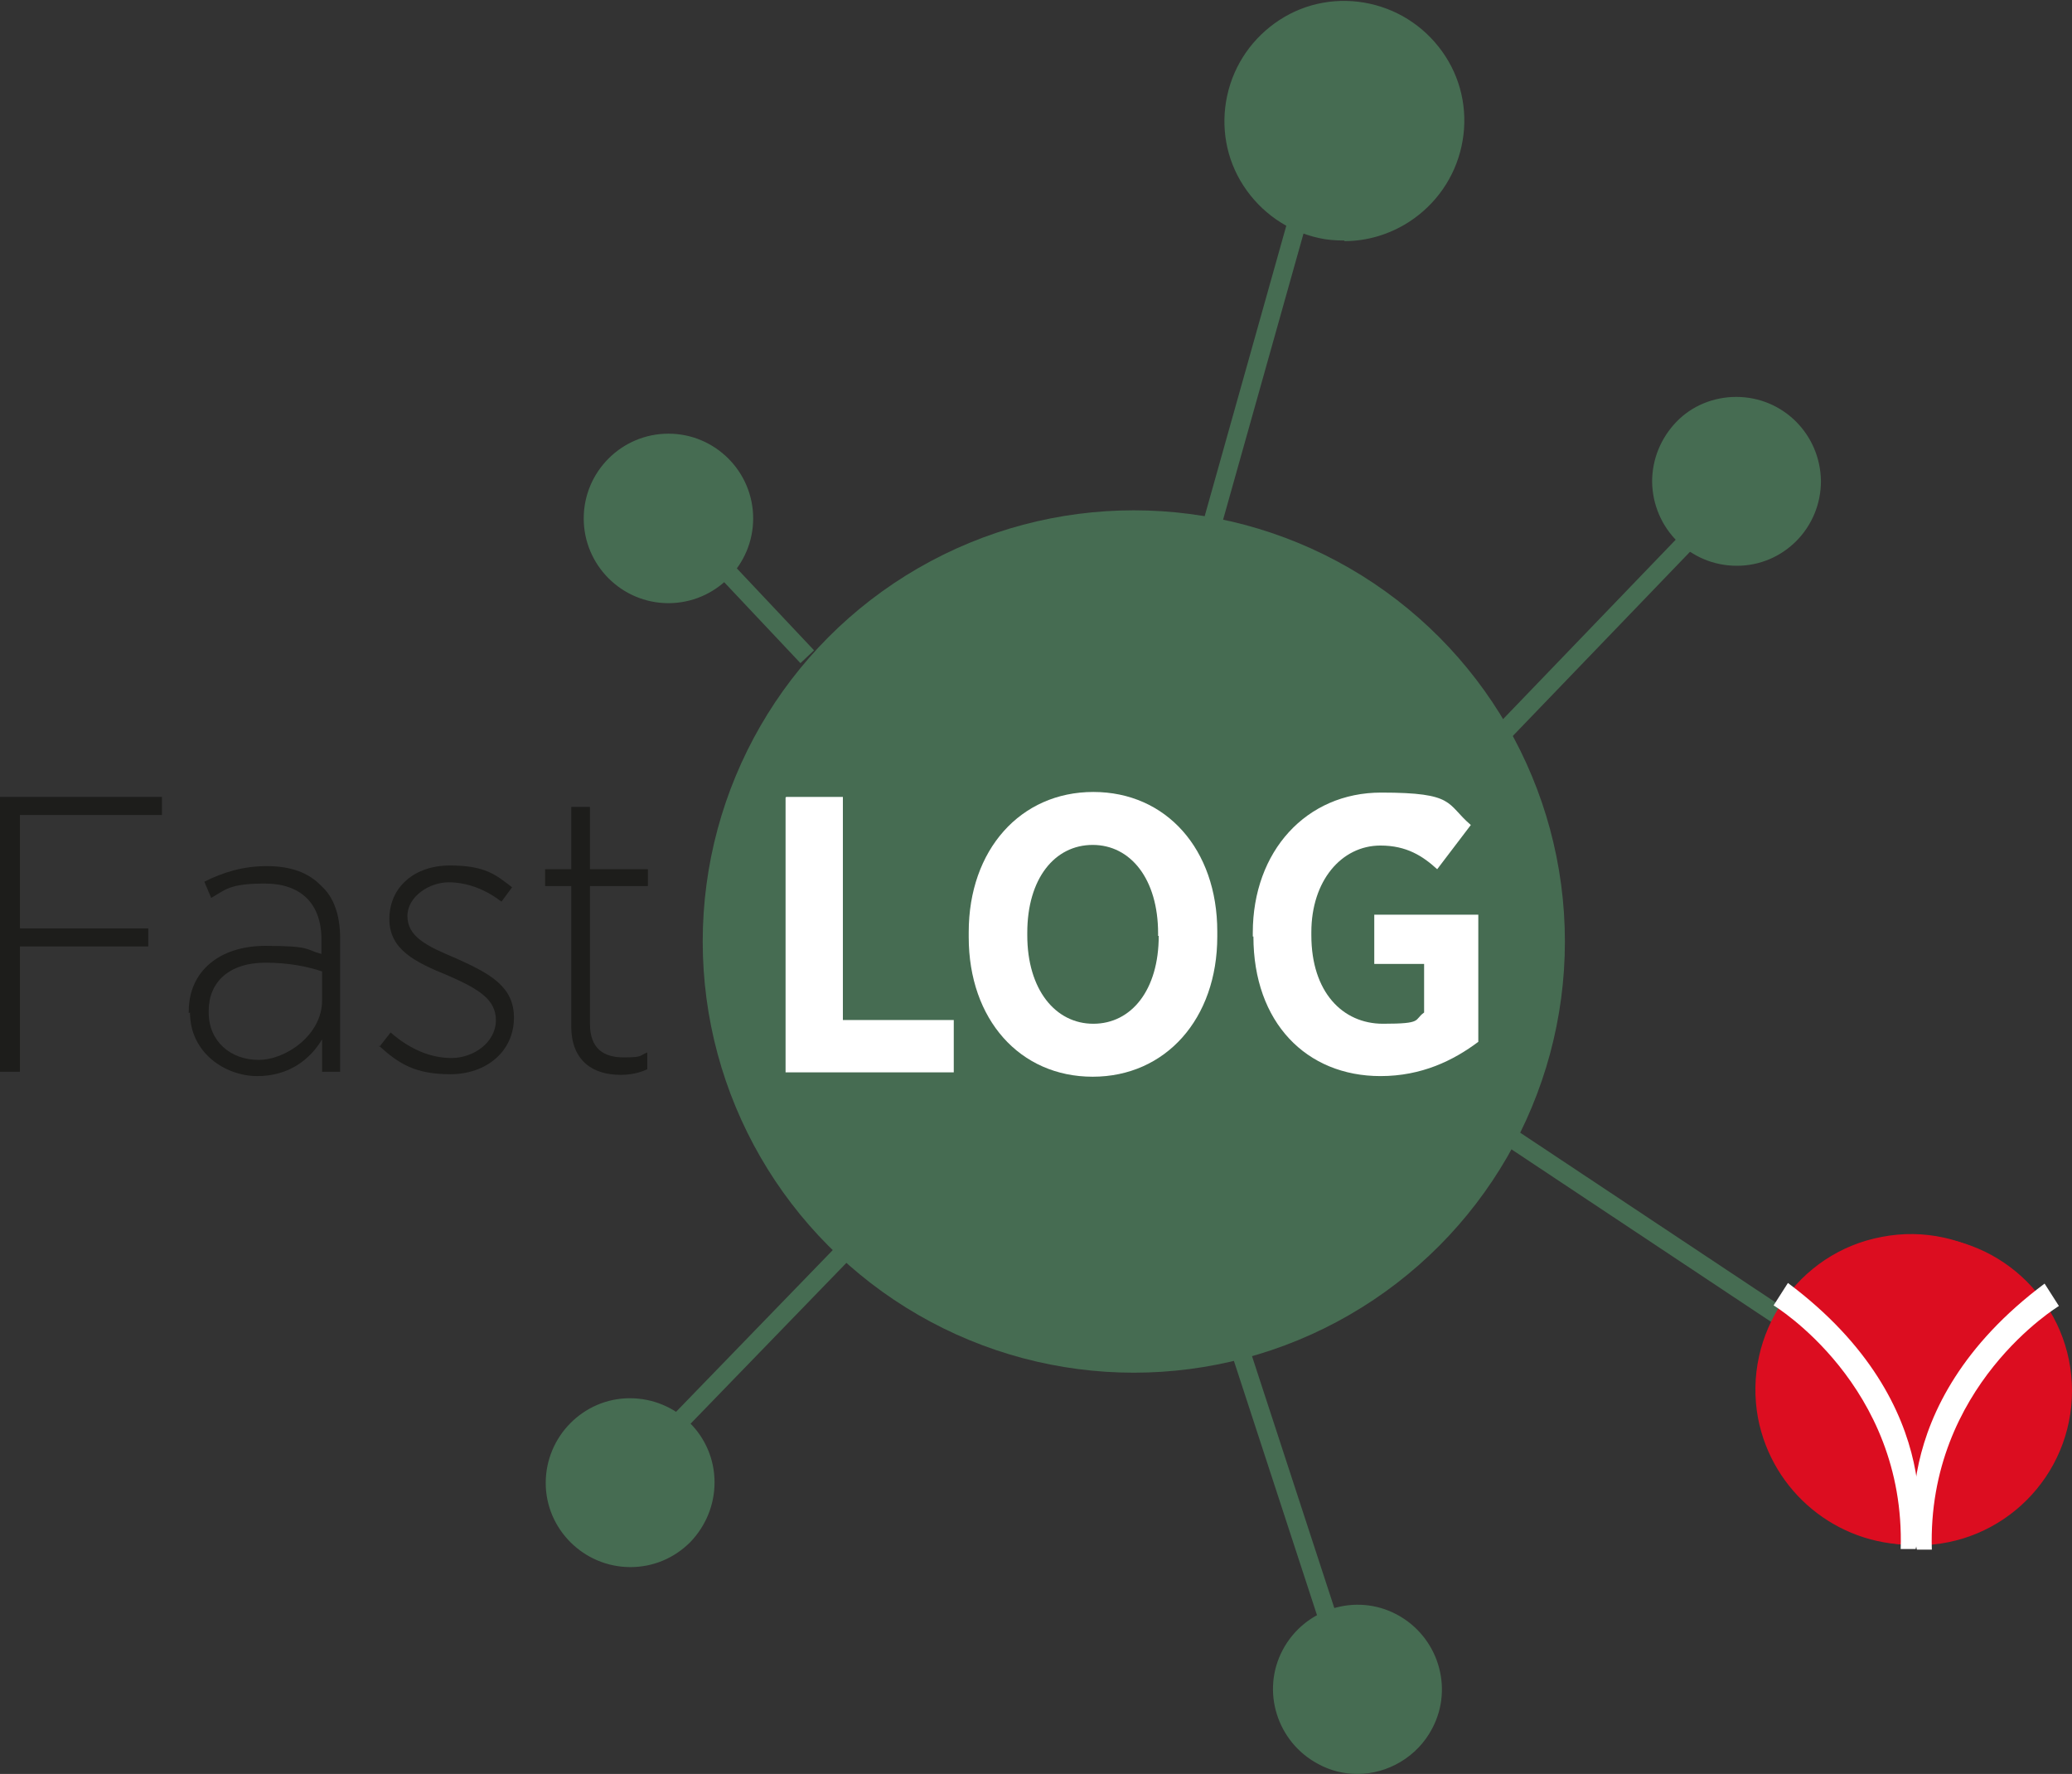 <?xml version="1.0" encoding="UTF-8"?> <svg xmlns="http://www.w3.org/2000/svg" id="Livello_2" version="1.1" viewBox="0 0 332.6 284.7"><rect x="0" y="0" width="332.6" height="284.7" fill="#333333" stroke="none"/><defs><style> .st0 { fill: #fff; } .st1 { fill: #1d1d1b; } .st2 { fill: #466c52; } .st3 { fill: #dc0d20; } </style></defs><g id="Livello_1-2"><g><rect class="st2" x="265.9" y="164.2" width="3" height="69.6" transform="translate(-46.2 311.8) rotate(-56.4)"></rect><circle class="st2" cx="182" cy="151.1" r="69.2"></circle><g><path class="st2" d="M120.4,83.3c0,7.2-5.9,13.1-13.1,13.1s-13.1-5.9-13.1-13.1,5.9-13.1,13.1-13.1,13.1,5.9,13.1,13.1Z"></path><path class="st2" d="M107.3,96.8c-7.5,0-13.6-6.1-13.6-13.6s6.1-13.6,13.6-13.6,13.6,6.1,13.6,13.6-6.1,13.6-13.6,13.6ZM107.3,70.7c-6.9,0-12.6,5.6-12.6,12.6s5.6,12.6,12.6,12.6,12.6-5.6,12.6-12.6-5.6-12.6-12.6-12.6Z"></path></g><rect class="st2" x="115.8" y="74.5" width="3" height="35.9" transform="translate(-31.5 105.5) rotate(-43.3)"></rect><g><path class="st2" d="M225.9,35.1c-8.7,5.6-20.3,3.1-26-5.7-5.6-8.7-3.1-20.3,5.7-26,8.7-5.6,20.4-3.1,26,5.7,5.6,8.7,3.1,20.3-5.7,26Z"></path><path class="st2" d="M215.8,38.6c-1.4,0-2.8-.1-4.1-.4-5-1.1-9.3-4.1-12.1-8.4s-3.7-9.5-2.6-14.5c1.1-5,4.1-9.3,8.4-12.1,4.3-2.8,9.5-3.7,14.5-2.6,5,1.1,9.3,4.1,12.1,8.4,2.8,4.3,3.7,9.5,2.6,14.5-1.1,5-4.1,9.3-8.4,12.1h0c-3.1,2-6.7,3.1-10.4,3.1h0ZM215.8,1c-3.5,0-6.9,1-9.8,2.9-4.1,2.6-6.9,6.7-8,11.5-1,4.8-.2,9.7,2.5,13.8,2.6,4.1,6.7,6.9,11.5,8,4.8,1,9.7.2,13.8-2.5h0c4.1-2.6,6.9-6.7,8-11.5,1-4.8.2-9.7-2.5-13.8-2.6-4.1-6.7-6.9-11.5-8-1.3-.3-2.6-.4-3.9-.4h0Z"></path></g><rect class="st2" x="163.5" y="54.4" width="77.9" height="3" transform="translate(93.9 235.7) rotate(-74.3)"></rect><g><path class="st2" d="M101.1,224.9c7.2,0,13.1,5.8,13.1,13,0,7.2-5.8,13.1-13,13.1-7.2,0-13.1-5.8-13.1-13,0-7.2,5.8-13.1,13-13.1Z"></path><path class="st2" d="M101.2,251.5c-7.5,0-13.6-6.1-13.6-13.5,0-7.5,6.1-13.6,13.5-13.6,7.5,0,13.6,6,13.6,13.5,0,3.6-1.4,7-3.9,9.6-2.6,2.6-6,4-9.6,4h0ZM101.2,225.4h0c-6.9,0-12.6,5.7-12.5,12.6,0,6.9,5.7,12.5,12.6,12.5h0c3.4,0,6.5-1.3,8.9-3.7s3.7-5.5,3.7-8.9c0-3.4-1.3-6.5-3.7-8.9-2.4-2.4-5.5-3.7-8.9-3.7h0Z"></path></g><rect class="st2" x="86.7" y="213.8" width="69.6" height="3" transform="translate(-117.7 152.8) rotate(-45.9)"></rect><g><path class="st2" d="M206.3,265.1c3.4-6.4,11.3-8.9,17.7-5.5,6.4,3.4,8.9,11.3,5.5,17.7-3.4,6.4-11.3,8.9-17.6,5.5-6.4-3.4-8.9-11.3-5.5-17.7h0Z"></path><path class="st2" d="M217.9,284.7c-2.1,0-4.3-.5-6.3-1.6-6.6-3.5-9.2-11.7-5.7-18.3h0c3.5-6.6,11.7-9.2,18.3-5.7,6.6,3.5,9.2,11.7,5.7,18.3-2.4,4.6-7.2,7.3-12,7.3h0ZM206.8,265.3c-3.2,6.1-.8,13.8,5.3,17,6.1,3.2,13.8.8,17-5.3,3.2-6.1.8-13.8-5.3-17-6.1-3.2-13.8-.8-17,5.3h0,0Z"></path></g><rect class="st2" x="205.9" y="207.7" width="3" height="69.6" transform="translate(-65 76.3) rotate(-18.1)"></rect><g><path class="st3" d="M282.7,227.5c-2.5-13.3,6.2-26,19.5-28.6,13.3-2.5,26,6.2,28.6,19.5,2.5,13.3-6.2,26-19.5,28.6-13.3,2.5-26-6.2-28.6-19.5Z"></path><path class="st3" d="M306.7,247.9c-11.8,0-22.2-8.4-24.5-20.3h0c-2.5-13.5,6.4-26.6,19.9-29.1,13.5-2.6,26.6,6.4,29.1,19.9,2.6,13.5-6.4,26.6-19.9,29.1-1.6.3-3.1.4-4.6.4h0ZM283.2,227.4c2.5,13,15,21.5,28,19.1,13-2.5,21.5-15,19.1-28-2.5-13-15-21.5-28-19.1-13,2.5-21.5,15-19.1,28h0Z"></path></g><g><path class="st2" d="M278.9,90.3c-7.2,0-13.1-5.8-13.1-13,0-7.2,5.8-13.1,13-13.1,7.2,0,13.1,5.8,13.1,13,0,7.2-5.8,13.1-13,13.1h0Z"></path><path class="st2" d="M278.8,90.8c-7.5,0-13.5-6-13.6-13.5,0-3.6,1.4-7,3.9-9.6s6-4,9.6-4h0c7.5,0,13.5,6,13.6,13.5,0,7.5-6,13.6-13.5,13.6h0ZM278.8,64.6h0c-3.4,0-6.5,1.3-8.9,3.7-2.4,2.4-3.7,5.6-3.6,8.9,0,6.9,5.7,12.5,12.6,12.5h0c6.9,0,12.5-5.7,12.5-12.6,0-6.9-5.7-12.5-12.6-12.5h0Z"></path></g><rect class="st2" x="223.7" y="98.5" width="69.6" height="3" transform="translate(7.1 216.7) rotate(-46.1)"></rect><g><path class="st1" d="M0,127.9h26v2.9H3.2v18.2h20.6v2.9H3.2v20.1H0v-44.1h0Z"></path><path class="st1" d="M30.3,162.6v-.3c0-6.4,4.9-10.5,12.3-10.5s6.4.6,9,1.3v-2.3c0-5.9-3.4-9-9.1-9s-6.3,1-8.6,2.3l-1.1-2.6c3-1.5,6.2-2.5,10-2.5s6.7,1,8.8,3.2c2,1.8,3,4.7,3,8.4v21.4h-2.9v-5.2c-1.9,3.2-5.3,5.9-10.4,5.9s-10.8-3.7-10.8-10.2h0ZM51.7,160.6v-4.7c-2.4-.8-5.4-1.4-9.1-1.4-5.9,0-9.1,3.2-9.1,7.7v.3c0,4.6,3.5,7.6,8,7.6s10.2-4.1,10.2-9.5h0Z"></path><path class="st1" d="M60.9,168l1.8-2.3c3.1,2.7,6.4,4.1,9.8,4.1s7.1-2.4,7.1-6.1h0c0-3.3-2.8-5-7.6-7.1-5.4-2.2-9.5-4.2-9.5-9.1h0c0-5.1,4-8.6,9.7-8.6s7.4,1.5,10,3.5l-1.7,2.3c-2.5-1.9-5.4-3.1-8.5-3.1s-6.6,2.3-6.6,5.4h0c0,3.3,3,4.8,7.8,6.8,5.6,2.5,9.3,4.6,9.3,9.5h0c0,5.5-4.5,9.1-10.2,9.1s-8.3-1.7-11.5-4.6h0Z"></path><path class="st1" d="M91.7,164.7v-22.5h-4.2v-2.7h4.2v-10h3v10h9.3v2.7h-9.3v22.1c0,4,2.2,5.4,5.4,5.4s2.5-.3,3.8-.8v2.7c-1.3.6-2.7.9-4.3.9-4.5,0-7.9-2.3-7.9-7.8h0Z"></path><path class="st0" d="M126.2,127.9h9.1v35.8h17.8v8.4h-27v-44.1h0Z"></path><path class="st0" d="M155.5,150.4v-.8c0-13.2,8.3-22.5,20-22.5s19.9,9.2,19.9,22.4v.8c0,13.2-8.3,22.5-20,22.5s-19.9-9.2-19.9-22.4h0ZM185.9,150.2v-.4c0-8.7-4.4-14.2-10.5-14.2s-10.5,5.4-10.5,14.1v.4c0,8.7,4.5,14.2,10.6,14.2s10.5-5.4,10.5-14.1h0Z"></path><path class="st0" d="M201.1,150.3v-.6c0-13.1,8.6-22.5,20.6-22.5s10.4,1.8,14.4,5.2l-5.4,7.1c-2.3-2.1-4.9-3.8-9.1-3.8-6.3,0-11.1,5.7-11.1,13.9v.5c0,9.1,5,14.2,11.5,14.2s4.9-.6,6.6-1.8v-7.8h-8v-7.9h16.7v20.4c-4,3-9.1,5.5-15.7,5.5-11.9,0-20.4-8.6-20.4-22.4h0Z"></path></g><g><path class="st3" d="M332.6,223.2c0,13.7-11.1,24.8-24.8,24.8s-24.8-11.1-24.8-24.8,11.1-24.8,24.8-24.8,24.8,11.1,24.8,24.8Z"></path><path class="st0" d="M287,205.9l-2.3,3.6s21.2,12.8,20.4,39.1h2.4c0,0,6-22.9-20.5-42.7h0Z"></path><path class="st0" d="M328.2,206l2.3,3.6s-21.2,12.8-20.4,39.1h-2.4c0,0-6-22.9,20.5-42.7h0Z"></path></g></g></g></svg> 